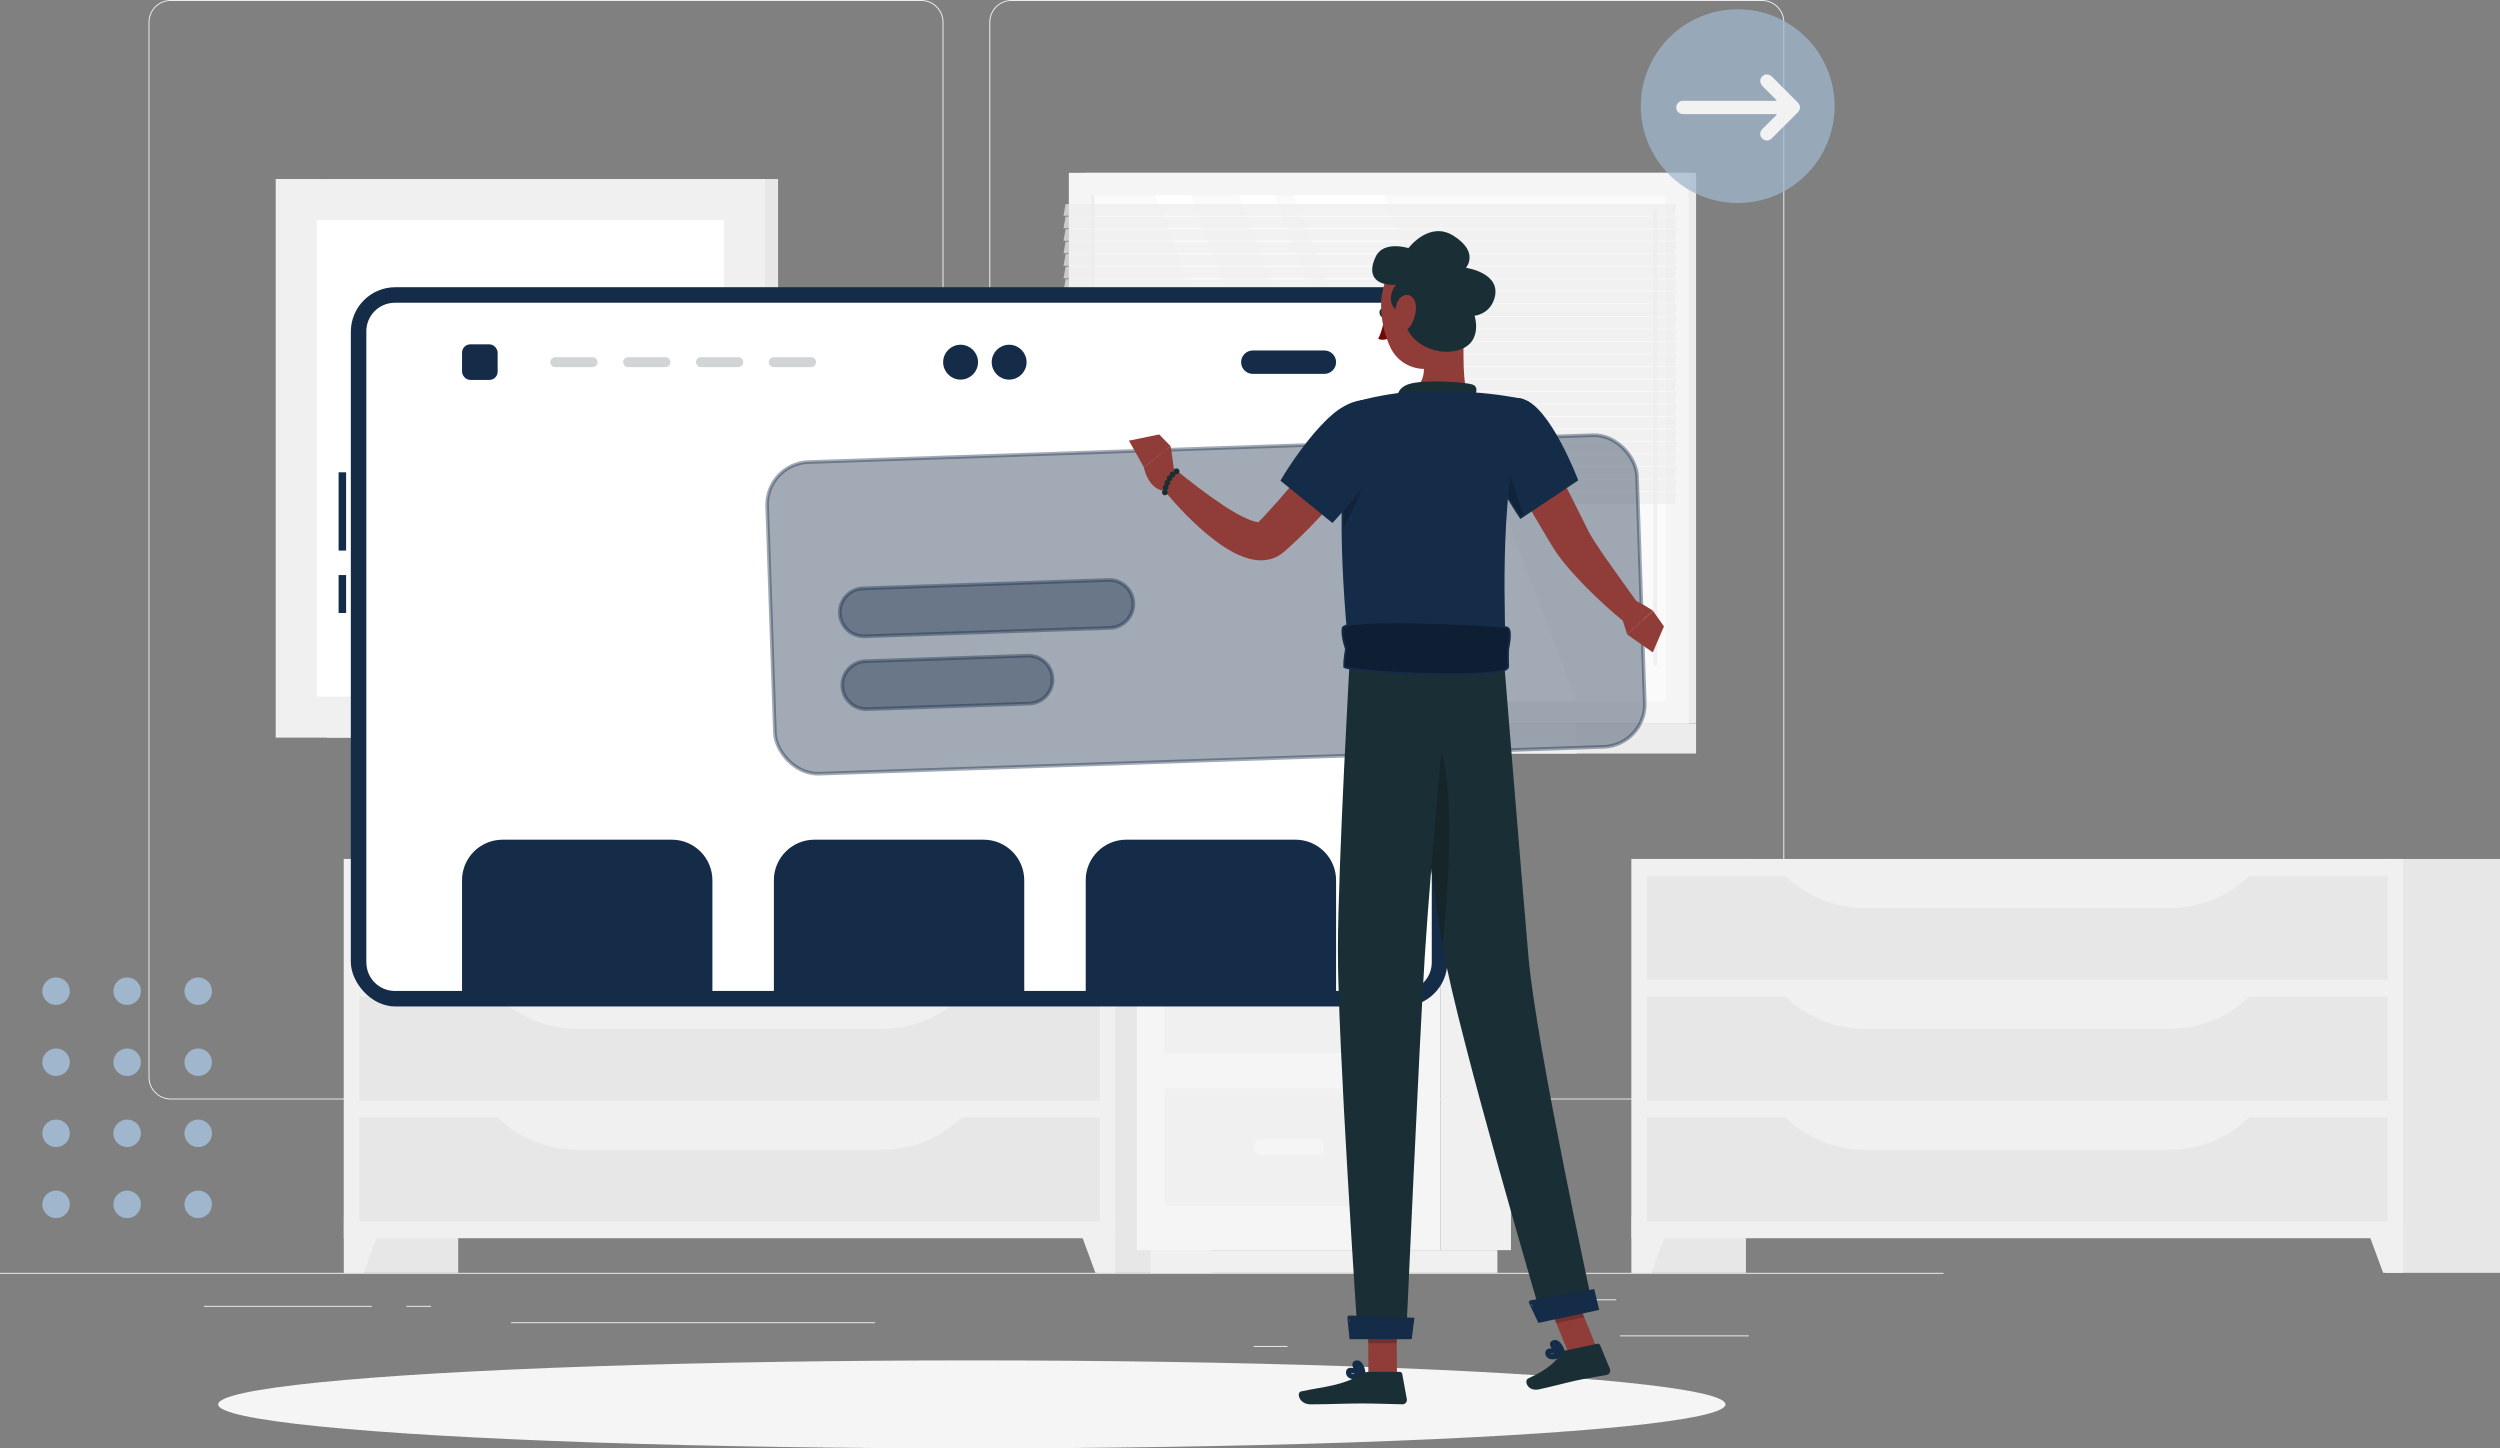 <?xml version="1.0" encoding="UTF-8"?>
<svg id="Camada_2" xmlns="http://www.w3.org/2000/svg" viewBox="0 0 619.31 358.8">
  <rect x="0" y="0" width="619.31" height="358.8" fill="#808080" stroke="none"/>
  <defs>
    <style>
      .cls-1 {
        fill: #740606;
      }

      .cls-2 {
        fill: #fafafa;
      }

      .cls-3, .cls-4 {
        fill: #1a2e35;
      }

      .cls-3, .cls-5 {
        opacity: .2;
      }

      .cls-6 {
        fill: #f0f0f0;
      }

      .cls-7 {
        opacity: .4;
      }

      .cls-7, .cls-8 {
        fill: #142c48;
        stroke: #142c48;
        stroke-miterlimit: 10;
        stroke-width: .9px;
      }

      .cls-9 {
        opacity: .3;
      }

      .cls-10 {
        fill: #fff;
      }

      .cls-11 {
        opacity: .74;
      }

      .cls-11, .cls-12 {
        fill: #a0b6cd;
      }

      .cls-13 {
        fill: #f2f2f2;
      }

      .cls-14 {
        fill: #e7e7e7;
      }

      .cls-15 {
        fill: #ececec;
      }

      .cls-16 {
        fill: #f5f5f5;
      }

      .cls-17 {
        opacity: .7;
      }

      .cls-18 {
        fill: #903c38;
      }
    </style>
  </defs>
  <g id="Camada_1-2" data-name="Camada_1">
    <g>
      <g>
        <rect class="cls-15" y="315.31" width="481.47" height=".24"/>
        <rect class="cls-15" x="401.33" y="330.81" width="31.89" height=".24"/>
        <rect class="cls-15" x="310.57" y="333.42" width="8.37" height=".24"/>
        <rect class="cls-15" x="381.89" y="321.87" width="18.48" height=".24"/>
        <rect class="cls-15" x="50.51" y="323.49" width="41.59" height=".24"/>
        <rect class="cls-15" x="100.68" y="323.49" width="6.1" height=".24"/>
        <rect class="cls-15" x="126.6" y="327.55" width="90.2" height=".24"/>
        <path class="cls-15" d="M228.23,272.37H42.29c-3.03,0-5.5-2.47-5.5-5.5V5.5c0-3.03,2.47-5.5,5.5-5.5h185.94c3.03,0,5.5,2.47,5.5,5.5v261.37c0,3.03-2.47,5.5-5.5,5.5ZM42.29.24c-2.9,0-5.26,2.36-5.26,5.26v261.37c0,2.9,2.36,5.26,5.26,5.26h185.94c2.9,0,5.25-2.36,5.25-5.26V5.5c0-2.9-2.36-5.26-5.25-5.26H42.29Z"/>
        <path class="cls-15" d="M436.51,272.37h-185.94c-3.03,0-5.5-2.47-5.5-5.5V5.5c0-3.03,2.47-5.5,5.5-5.5h185.94c3.03,0,5.5,2.47,5.5,5.5v261.37c0,3.03-2.47,5.5-5.5,5.5ZM250.57.24c-2.9,0-5.25,2.36-5.25,5.26v261.37c0,2.9,2.36,5.26,5.25,5.26h185.94c2.9,0,5.26-2.36,5.26-5.26V5.5c0-2.9-2.36-5.26-5.26-5.26h-185.94Z"/>
      </g>
      <g>
        <g>
          <rect class="cls-14" x="85.19" y="212.79" width="28.33" height="102.52" transform="translate(198.7 528.1) rotate(180)"/>
          <polygon class="cls-6" points="90.1 315.31 85.19 315.31 85.19 301.35 95.24 301.35 90.1 315.31"/>
          <rect class="cls-14" x="271.98" y="212.79" width="28.33" height="102.52" transform="translate(572.29 528.1) rotate(180)"/>
          <rect class="cls-6" x="85.19" y="212.79" width="191.08" height="93.96" transform="translate(361.45 519.53) rotate(180)"/>
          <rect class="cls-14" x="88.99" y="216.95" width="183.46" height="25.77" transform="translate(361.45 459.67) rotate(180)"/>
          <path class="cls-6" d="M142.95,224.96h75.56c7.73,0,15.12-3.18,20.44-8.79h-116.43c5.32,5.61,12.71,8.79,20.44,8.79Z"/>
          <polygon class="cls-6" points="271.36 315.31 276.27 315.31 276.27 301.35 266.21 301.35 271.36 315.31"/>
          <rect class="cls-14" x="88.99" y="246.88" width="183.46" height="25.77" transform="translate(361.45 519.53) rotate(180)"/>
          <path class="cls-6" d="M142.95,254.89h75.56c7.73,0,15.12-3.18,20.44-8.79h-116.43c5.32,5.61,12.71,8.79,20.44,8.79Z"/>
          <rect class="cls-14" x="88.99" y="276.81" width="183.46" height="25.77" transform="translate(361.45 579.39) rotate(180)"/>
          <path class="cls-6" d="M142.95,284.82h75.56c7.73,0,15.12-3.18,20.44-8.79h-116.43c5.32,5.61,12.71,8.79,20.44,8.79Z"/>
        </g>
        <g>
          <rect class="cls-14" x="404.19" y="212.79" width="28.33" height="102.52" transform="translate(836.7 528.1) rotate(180)"/>
          <polygon class="cls-6" points="409.1 315.31 404.19 315.31 404.19 301.35 414.24 301.35 409.1 315.31"/>
          <rect class="cls-14" x="590.98" y="212.79" width="28.33" height="102.52" transform="translate(1210.29 528.1) rotate(180)"/>
          <rect class="cls-6" x="404.19" y="212.79" width="191.08" height="93.96" transform="translate(999.45 519.53) rotate(180)"/>
          <rect class="cls-14" x="407.99" y="216.95" width="183.46" height="25.77" transform="translate(999.45 459.67) rotate(180)"/>
          <path class="cls-6" d="M461.95,224.96h75.56c7.73,0,15.12-3.18,20.44-8.79h-116.43c5.32,5.61,12.71,8.79,20.44,8.79Z"/>
          <polygon class="cls-6" points="590.36 315.31 595.27 315.31 595.27 301.35 585.21 301.35 590.36 315.31"/>
          <rect class="cls-14" x="407.99" y="246.88" width="183.46" height="25.77" transform="translate(999.45 519.53) rotate(180)"/>
          <path class="cls-6" d="M461.95,254.89h75.56c7.73,0,15.12-3.18,20.44-8.79h-116.43c5.32,5.61,12.71,8.79,20.44,8.79Z"/>
          <rect class="cls-14" x="407.99" y="276.81" width="183.46" height="25.77" transform="translate(999.45 579.39) rotate(180)"/>
          <path class="cls-6" d="M461.95,284.82h75.56c7.73,0,15.12-3.18,20.44-8.79h-116.43c5.32,5.61,12.71,8.79,20.44,8.79Z"/>
        </g>
        <g>
          <rect class="cls-14" x="81.01" y="44.34" width="111.74" height="138.38" transform="translate(273.76 227.07) rotate(180)"/>
          <rect class="cls-6" x="68.3" y="44.34" width="121.21" height="138.38" transform="translate(257.81 227.07) rotate(180)"/>
          <rect class="cls-10" x="69.87" y="63.08" width="118.07" height="100.9" transform="translate(242.44 -15.37) rotate(90)"/>
        </g>
        <g>
          <rect class="cls-15" x="268.76" y="42.82" width="151.41" height="136.46" transform="translate(688.92 222.09) rotate(180)"/>
          <rect class="cls-16" x="264.78" y="42.82" width="153.53" height="136.46" transform="translate(683.09 222.09) rotate(180)"/>
          <rect class="cls-15" x="280.46" y="179.27" width="139.71" height="7.39" transform="translate(700.62 365.94) rotate(180)"/>
          <rect class="cls-6" x="258.93" y="179.27" width="131.6" height="7.39" transform="translate(649.46 365.94) rotate(180)"/>
          <rect class="cls-2" x="278.88" y="39.85" width="125.32" height="142.39" transform="translate(452.59 -230.5) rotate(90)"/>
          <polygon class="cls-10" points="390.53 173.7 342.97 48.39 320.51 48.39 368.08 173.7 390.53 173.7"/>
          <path class="cls-6" d="M410.06,164.94c.27,0,.5-.22.5-.5V52.11c0-.27-.22-.5-.5-.5s-.5.22-.5.5v112.33c0,.27.22.5.5.5Z"/>
          <polygon class="cls-10" points="363.25 173.7 315.69 48.39 306.94 48.39 354.5 173.7 363.25 173.7"/>
          <polygon class="cls-10" points="342.5 173.7 294.93 48.39 286.18 48.39 333.75 173.7 342.5 173.7"/>
          <rect class="cls-15" x="208.04" y="110.69" width="125.32" height=".71" transform="translate(381.75 -159.66) rotate(90)"/>
          <g class="cls-17">
            <polygon class="cls-15" points="263.46 53.44 414.87 53.44 415.38 50.55 263.97 50.55 263.46 53.44"/>
            <polygon class="cls-15" points="263.46 56.54 414.87 56.54 415.38 53.65 263.97 53.65 263.46 56.54"/>
            <polygon class="cls-15" points="263.46 59.65 414.87 59.65 415.38 56.76 263.97 56.76 263.46 59.65"/>
            <polygon class="cls-15" points="263.46 62.75 414.87 62.75 415.38 59.86 263.97 59.86 263.46 62.75"/>
            <polygon class="cls-15" points="263.46 65.85 414.87 65.85 415.38 62.96 263.97 62.96 263.46 65.85"/>
            <polygon class="cls-15" points="263.46 68.95 414.87 68.95 415.38 66.06 263.97 66.06 263.46 68.95"/>
            <polygon class="cls-15" points="263.46 72.05 414.87 72.05 415.38 69.17 263.97 69.17 263.46 72.05"/>
            <polygon class="cls-15" points="263.46 75.16 414.87 75.16 415.38 72.27 263.97 72.27 263.46 75.16"/>
            <polygon class="cls-15" points="263.46 78.26 414.87 78.26 415.38 75.37 263.97 75.37 263.46 78.26"/>
            <polygon class="cls-15" points="263.46 81.36 414.87 81.36 415.38 78.47 263.97 78.47 263.46 81.36"/>
            <polygon class="cls-15" points="263.46 84.46 414.87 84.46 415.38 81.58 263.97 81.58 263.46 84.46"/>
            <polygon class="cls-15" points="263.46 87.57 414.87 87.57 415.38 84.68 263.97 84.68 263.46 87.57"/>
            <polygon class="cls-15" points="263.46 90.67 414.87 90.67 415.38 87.78 263.97 87.78 263.46 90.67"/>
            <polygon class="cls-15" points="263.46 93.77 414.87 93.77 415.38 90.88 263.97 90.88 263.46 93.77"/>
            <polygon class="cls-15" points="263.46 96.87 414.87 96.87 415.38 93.99 263.97 93.99 263.46 96.87"/>
            <polygon class="cls-15" points="263.46 99.98 414.87 99.98 415.38 97.09 263.97 97.09 263.46 99.98"/>
            <polygon class="cls-15" points="263.46 103.08 414.87 103.08 415.38 100.19 263.97 100.19 263.46 103.08"/>
            <polygon class="cls-15" points="263.46 106.18 414.87 106.18 415.38 103.29 263.97 103.29 263.46 106.18"/>
            <polygon class="cls-15" points="263.46 109.28 414.87 109.28 415.38 106.39 263.97 106.39 263.46 109.28"/>
            <polygon class="cls-15" points="263.46 112.38 414.87 112.38 415.38 109.5 263.97 109.5 263.46 112.38"/>
            <polygon class="cls-15" points="263.46 115.49 414.87 115.49 415.38 112.6 263.97 112.6 263.46 115.49"/>
            <polygon class="cls-15" points="263.46 118.59 414.87 118.59 415.38 115.7 263.97 115.7 263.46 118.59"/>
            <polygon class="cls-15" points="263.46 121.69 414.87 121.69 415.38 118.8 263.97 118.8 263.46 121.69"/>
            <polygon class="cls-15" points="263.46 124.79 414.87 124.79 415.38 121.91 263.97 121.91 263.46 124.79"/>
          </g>
        </g>
        <path class="cls-15" d="M236.61,197.77c0,8.29-10.9,15.02-24.35,15.02s-24.35-6.72-24.35-15.02h48.69Z"/>
        <path class="cls-15" d="M172.63,197.77c0,8.29-10.9,15.02-24.35,15.02s-24.35-6.72-24.35-15.02h48.69Z"/>
        <g>
          <rect class="cls-6" x="356.86" y="220.91" width="17.43" height="88.77" transform="translate(731.16 530.6) rotate(180)"/>
          <rect class="cls-6" x="284.98" y="309.69" width="85.97" height="5.62" transform="translate(655.92 625) rotate(180)"/>
          <rect class="cls-16" x="281.63" y="220.91" width="75.23" height="88.77"/>
          <rect class="cls-6" x="288.48" y="231.84" width="61.53" height="29.11"/>
          <rect class="cls-6" x="288.48" y="269.64" width="61.53" height="29.11"/>
          <rect class="cls-16" x="310.64" y="244.4" width="17.21" height="3.99" rx="1.66" ry="1.66" transform="translate(638.49 492.79) rotate(180)"/>
          <rect class="cls-16" x="310.64" y="282.21" width="17.21" height="3.99" rx="1.66" ry="1.66" transform="translate(638.49 568.4) rotate(180)"/>
        </g>
      </g>
      <ellipse id="_x3C_Path_x3E_" class="cls-16" cx="240.74" cy="347.9" rx="186.7" ry="10.9"/>
      <g>
        <rect class="cls-8" x="84.33" y="117.45" width=".96" height="18.49"/>
        <rect class="cls-8" x="84.33" y="142.91" width=".96" height="8.49"/>
        <rect class="cls-8" x="87.36" y="71.6" width="270.73" height="177.28" rx="10.58" ry="10.58"/>
        <path class="cls-10" d="M144.53,28.27h156.38c3.89,0,7.05,3.16,7.05,7.05v249.83c0,3.89-3.16,7.05-7.05,7.05h-156.38c-3.89,0-7.05-3.16-7.05-7.05V35.33c0-3.89,3.16-7.05,7.05-7.05Z" transform="translate(62.48 382.96) rotate(-90)"/>
        <path class="cls-8" d="M192.16,218.07v27.41h61.12v-27.41c0-5.3-4.3-9.61-9.61-9.61h-41.91c-5.3,0-9.61,4.3-9.61,9.61Z"/>
        <path class="cls-8" d="M269.41,218.07v27.41h61.12v-27.41c0-5.3-4.3-9.61-9.61-9.61h-41.91c-5.3,0-9.61,4.3-9.61,9.61Z"/>
        <path class="cls-8" d="M114.91,218.07v27.41h61.12v-27.41c0-5.3-4.3-9.61-9.61-9.61h-41.91c-5.3,0-9.61,4.3-9.61,9.61Z"/>
        <path class="cls-8" d="M310.35,92.17h17.73c1.35,0,2.45-1.1,2.45-2.45h0c0-1.35-1.1-2.45-2.45-2.45h-17.73c-1.35,0-2.45,1.1-2.45,2.45h0c0,1.35,1.1,2.45,2.45,2.45Z"/>
        <circle class="cls-8" cx="249.99" cy="89.72" r="3.87"/>
        <path class="cls-8" d="M241.83,89.72c0,2.14-1.73,3.87-3.87,3.87s-3.87-1.73-3.87-3.87,1.73-3.87,3.87-3.87,3.87,1.73,3.87,3.87Z"/>
        <rect class="cls-8" x="114.91" y="85.75" width="7.92" height="7.92" rx="1.6" ry="1.6"/>
        <path class="cls-3" d="M146.79,90.94h-9.24c-.67,0-1.23-.55-1.23-1.23h0c0-.67.55-1.23,1.23-1.23h9.24c.67,0,1.23.55,1.23,1.23h0c0,.67-.55,1.23-1.23,1.23Z"/>
        <path class="cls-3" d="M164.84,90.94h-9.24c-.67,0-1.23-.55-1.23-1.23h0c0-.67.55-1.23,1.23-1.23h9.24c.67,0,1.23.55,1.23,1.23h0c0,.67-.55,1.23-1.23,1.23Z"/>
        <path class="cls-3" d="M182.89,90.94h-9.24c-.67,0-1.23-.55-1.23-1.23h0c0-.67.55-1.23,1.23-1.23h9.24c.67,0,1.23.55,1.23,1.23h0c0,.67-.55,1.23-1.23,1.23Z"/>
        <path class="cls-3" d="M200.93,90.94h-9.24c-.67,0-1.23-.55-1.23-1.23h0c0-.67.55-1.23,1.23-1.23h9.24c.67,0,1.23.55,1.23,1.23h0c0,.67-.55,1.23-1.23,1.23Z"/>
      </g>
      <g>
        <g>
          <rect class="cls-7" x="190.93" y="111.13" width="215.62" height="77.25" rx="10.58" ry="10.58" transform="translate(-4.94 10.29) rotate(-1.96)"/>
          <path class="cls-7" d="M275.03,155.55l-60.85,2.08c-3.27.11-6.03-2.47-6.14-5.74h0c-.11-3.27,2.47-6.03,5.74-6.14l60.85-2.08c3.27-.11,6.03,2.47,6.14,5.74h0c.11,3.27-2.47,6.03-5.74,6.14Z"/>
          <path class="cls-7" d="M255,174.3l-40.21,1.37c-3.27.11-6.03-2.47-6.14-5.74h0c-.11-3.27,2.47-6.03,5.74-6.14l40.21-1.37c3.27-.11,6.03,2.47,6.14,5.74h0c.11,3.27-2.47,6.03-5.74,6.14Z"/>
        </g>
        <g>
          <g>
            <path class="cls-18" d="M401.36,151.76l1.74,5.4,6.4-5.85s-1.55-1.08-4.12-2.42c-1.07-.56-2.4-.16-2.97.91l-1.04,1.96Z"/>
            <polygon class="cls-18" points="409.44 161.61 412.2 155.18 409.49 151.32 403.1 157.17 409.44 161.61"/>
          </g>
          <g>
            <path class="cls-18" d="M340.29,112.07c-3.29,4.42-6.69,8.57-10.31,12.66-3.63,4.07-7.41,8.03-11.65,11.75l-.24.21-.46.38c-.31.24-.66.46-1,.66-.7.38-1.44.67-2.15.83-1.44.35-2.69.28-3.76.11-2.14-.36-3.69-1.08-5.13-1.81-2.84-1.5-5.09-3.29-7.26-5.11-4.29-3.71-7.95-7.71-11.38-12.08l3.85-3.66c4.01,3.27,8.21,6.52,12.41,9.29,2.08,1.38,4.26,2.62,6.24,3.43.97.4,1.94.65,2.45.64.25,0,.36-.05.21-.05-.06,0-.19.03-.3.09-.06.02-.12.06-.17.09-.03.01-.05.03-.08.05l.13-.13c1.76-1.79,3.47-3.72,5.18-5.64,1.7-1.95,3.37-3.95,5.04-5.95,3.31-4.02,6.63-8.16,9.82-12.21l8.56,6.46Z"/>
            <polygon class="cls-18" points="287.16 107.62 279.66 109.16 283.35 115.72 290.02 110.55 287.16 107.62"/>
            <path class="cls-18" d="M290.97,117.39l-.95-6.84-6.67,5.17s1.03,5.95,5.75,5.95l1.87-4.28Z"/>
            <path class="cls-4" d="M291.47,116.03c-.4,0-.72.32-.72.72,0,.06.02.11.03.16-.1-.05-.2-.08-.31-.08-.4,0-.72.32-.72.72,0,.07.02.14.04.21-.02,0-.03,0-.04,0-.4,0-.72.32-.72.72,0,.16.06.3.15.42,0,0,0,0-.01,0-.4,0-.72.32-.72.72,0,.16.06.31.16.43-.33.07-.58.35-.58.69,0,.24.12.43.29.57-.28.1-.47.36-.47.67,0,.4.32.72.72.72s.72-.32.72-.72c0-.24-.12-.43-.29-.57.28-.1.47-.36.47-.67,0-.16-.06-.31-.16-.43.33-.07.58-.35.58-.69,0-.16-.06-.3-.15-.42,0,0,0,0,.01,0,.4,0,.72-.32.72-.72,0-.07-.02-.14-.04-.21.02,0,.03,0,.04,0,.4,0,.72-.32.72-.72,0-.06-.02-.11-.03-.16.1.05.2.08.31.08.4,0,.72-.32.72-.72s-.32-.72-.72-.72Z"/>
            <path class="cls-18" d="M379.5,104.74c2.24,3.97,4.4,7.98,6.51,12.02,2.1,4.04,4.17,8.11,6.18,12.2l.75,1.53.63,1.25.75,1.3.83,1.34c1.16,1.79,2.41,3.61,3.7,5.42l7.85,11-3.85,3.66c-3.63-2.94-7.04-6.04-10.31-9.38-1.63-1.68-3.23-3.4-4.77-5.28l-1.15-1.44-1.13-1.55c-.36-.56-.77-1.19-1.08-1.7l-.88-1.46c-2.34-3.9-4.63-7.83-6.88-11.78-2.25-3.95-4.44-7.93-6.55-11.96l9.4-5.16Z"/>
            <path class="cls-4" d="M343.07,77.39c.12.56-.08,1.09-.44,1.18-.36.09-.75-.29-.87-.85s.08-1.09.44-1.18c.36-.09.75.29.87.85Z"/>
            <path class="cls-1" d="M343.04,78.46s-.58,3.54-1.63,5.45c1.17.68,2.75-.17,2.75-.17l-1.12-5.28Z"/>
            <path class="cls-4" d="M341.59,73.99c-.11,0-.21-.05-.28-.14-.11-.15-.07-.36.08-.47.05-.04,1.35-.92,3.03-.23.17.07.25.27.18.44-.07.17-.27.25-.44.18-1.35-.56-2.38.15-2.4.16-.06.04-.13.06-.19.06Z"/>
            <path class="cls-18" d="M362.28,79.16c.63,6.51-.3,12.8,1.16,18.46,0,0-1.62,5.25-11.23,5.25-10.57,0-4.85-5.25-4.85-5.25,5.82-1.38,5.84-5.66,4.99-9.68l9.93-8.78Z"/>
            <path class="cls-4" d="M364.76,99.43c.82-1.66,1.73-3.56.03-4.16-1.87-.66-12.24-1.32-15.88-.09-3.63,1.23-2.75,4.6-2.75,4.6l18.59-.35Z"/>
            <path class="cls-8" d="M385.37,336.18c.7-.15,1.42-.45,1.92-.69.07-.03.11-.1.1-.17,0-.07-.05-.14-.12-.16-.31-.11-3.07-1.09-3.81-.48-.12.09-.24.27-.2.57.06.41.25.7.57.87.4.21.96.2,1.54.08ZM386.72,335.35c-1.23.53-2.23.69-2.71.44-.21-.11-.34-.31-.38-.6-.02-.14.03-.2.07-.23.39-.32,1.91.03,3.03.4Z"/>
            <path class="cls-8" d="M387.25,335.5s.07-.02.09-.05c.05-.05.07-.12.05-.18-.03-.09-.67-2.23-1.7-2.76-.27-.14-.54-.16-.81-.07h0c-.42.14-.47.43-.47.59.02.88,1.88,2.21,2.76,2.47.03,0,.06,0,.09,0ZM385.07,332.76c.15-.03.29,0,.44.07.66.34,1.17,1.56,1.4,2.18-.9-.42-2.13-1.47-2.14-1.99,0-.05,0-.16.22-.24h0s.05-.02.08-.02Z"/>
            <path class="cls-8" d="M335.75,341.23c.71,0,1.49-.15,2.02-.28.07-.02.13-.08.14-.15.01-.07-.02-.15-.08-.18-.28-.18-2.78-1.71-3.63-1.27-.13.07-.29.21-.31.52-.03.41.1.74.38.97.35.29.9.39,1.49.39ZM337.24,340.69c-1.31.26-2.32.22-2.74-.14-.19-.16-.27-.37-.25-.66,0-.14.07-.19.12-.21.44-.23,1.86.43,2.88,1.02Z"/>
            <path class="cls-8" d="M337.73,340.95s.07,0,.1-.03c.06-.04.09-.1.08-.17,0-.09-.19-2.32-1.09-3.06-.23-.19-.5-.27-.78-.24h0c-.44.05-.55.32-.58.48-.16.86,1.38,2.55,2.18,2.99.03.01.06.02.09.02ZM336.17,337.82c.15,0,.29.05.42.16.58.47.82,1.77.91,2.42-.8-.6-1.78-1.88-1.68-2.39,0-.05.03-.16.27-.18h0s.06,0,.08,0Z"/>
            <polygon class="cls-18" points="346.05 340.67 338.98 340.67 338.9 324.29 345.98 324.29 346.05 340.67"/>
            <polygon class="cls-18" points="395.49 333.76 388.57 335.23 382.3 319.82 389.22 318.35 395.49 333.76"/>
            <path class="cls-4" d="M387.94,334.53l7.77-1.66c.28-.06.56.09.67.35l2.44,5.91c.25.61-.14,1.33-.8,1.46-2.72.53-4.07.65-7.49,1.38-2.1.45-6.4,1.59-9.3,2.21-2.84.6-3.78-2.2-2.64-2.71,5.13-2.31,6.86-4.36,8.29-6.27.26-.34.64-.58,1.05-.67Z"/>
            <path class="cls-4" d="M339.05,339.85h7.73c.29,0,.53.2.58.48l1.15,6.29c.12.65-.4,1.27-1.07,1.26-2.78-.05-6.81-.21-10.31-.21-4.1,0-7.64.22-12.44.22-2.9,0-3.6-2.94-2.37-3.2,5.58-1.21,10.1-1.34,15-4.29.53-.32,1.11-.55,1.73-.55Z"/>
            <path class="cls-8" d="M376.94,99.22c6.57,1.52,13.48,19.6,13.48,19.6l-13.67,9.13s-4.77-7.06-8.22-14.95c-3.61-8.27,1.69-15.32,8.41-13.77Z"/>
            <path class="cls-5" d="M371.74,110.75l5.65,16.76-.64.43s-2.58-3.82-5.32-8.98l.32-8.21Z"/>
            <path class="cls-8" d="M332.8,130.82c.05,7.9.53,17.72,1.71,29.91h37.84c.48-5.81-2.07-34.15,4.58-61.51,0,0-6.43-1.3-12.6-1.6-4.83-.23-11.82-.39-16.08,0-5.62.51-10.96,1.96-10.96,1.96,0,0-3.24,3.51-4.22,19.94-.19,3.25-.3,6.98-.27,11.3Z"/>
            <path class="cls-5" d="M332.8,130.82c2.29-4.18,6.45-12.57,5.86-17.34l-5.59,6.05c-.19,3.25-.3,6.98-.27,11.3Z"/>
            <path class="cls-8" d="M344.72,105.99c.6,6.71-14.69,22.95-14.69,22.95l-12.25-9.98s5.04-8.73,11.45-14.93c7.16-6.92,14.81-5.6,15.49,1.95Z"/>
            <g class="cls-5">
              <polygon points="338.9 324.3 338.94 332.74 346.02 332.74 345.98 324.3 338.9 324.3"/>
              <polygon points="389.22 318.35 382.3 319.82 385.53 327.77 392.46 326.3 389.22 318.35"/>
            </g>
            <path class="cls-18" d="M361.27,71.54c1.04,6.97,1.99,10.98-.69,15.36-4.04,6.6-13.09,5.58-16.16-.86-2.77-5.8-4-16.21,2.08-20.62,5.98-4.34,13.74-.85,14.78,6.12Z"/>
            <path class="cls-4" d="M348.58,77.42c-3.49.58-5.46-3.42-2.77-6.86-5.09.23-7.26-2.38-4.98-7.04,1.95-4.01,8.08-2.05,8.08-2.05,0,0,5.12-6.89,11.18-3.05,6.49,4.11,3.05,7.92,3.05,7.92,0,0,9.33,1.29,6.93,7.98-1.3,3.61-4.79,3.89-4.79,3.89,0,0,2.39,7.18-4.69,8.7-7.08,1.52-14.24-4.5-12-9.49Z"/>
            <path class="cls-18" d="M350.73,75.63c.16,1.85-.43,3.72-1.27,5.03-1.26,1.97-2.99,1.2-3.56-.81-.51-1.81-.47-5.02,1.24-6.29,1.68-1.25,3.4-.04,3.58,2.07Z"/>
            <path class="cls-4" d="M347.93,160.73s5.94,54.06,9.57,74.32c3.97,22.18,24.53,91.8,24.53,91.8l12.67-2.7s-14.15-65.13-16.06-87.09c-2.07-23.83-6.3-76.33-6.3-76.33h-24.41Z"/>
            <path class="cls-8" d="M379.19,322.57c-.05.01,2.16,4.63,2.16,4.63l14.26-3.04-1.02-4.32-15.4,2.73Z"/>
            <path class="cls-5" d="M352.26,179.99c9.21,1.82,6.89,36.44,5.09,54.24-2.19-12.59-5.18-36.8-7.19-53.99.63-.31,1.33-.4,2.1-.25Z"/>
            <path class="cls-4" d="M334.51,160.73s-3.02,52.89-3.08,74.46c-.07,22.44,4.93,95.91,4.93,95.91h11.98s3.23-72.16,4.61-94.2c1.51-24.02,6.42-76.18,6.42-76.18h-24.87Z"/>
            <g>
              <path class="cls-8" d="M332.8,155.72c-.23,2.16.86,5.01.86,5.01,0,0-.53,2.85-.43,4.38,3.88,1.36,40.23,3.05,40.15,0-.08-3.05,0-4.38,0-4.38,0,0,1-4.29,0-5.01-1-.72-40.31-2.57-40.58,0Z"/>
              <path class="cls-9" d="M332.8,155.72c-.23,2.16.86,5.01.86,5.01,0,0-.53,2.85-.43,4.38,3.88,1.36,40.23,3.05,40.15,0-.08-3.05,0-4.38,0-4.38,0,0,1-4.29,0-5.01-1-.72-40.31-2.57-40.58,0Z"/>
            </g>
            <path class="cls-8" d="M334.25,326.33c-.06,0,.48,4.98.48,4.98h14.58l.57-4.44-15.63-.54Z"/>
          </g>
        </g>
      </g>
    </g>
    <circle class="cls-11" cx="430.47" cy="26.29" r="24"/>
    <path class="cls-13" d="M440.07,28.27c-.21,0-.43,0-.64,0-7.38,0-14.76,0-22.15,0-.32,0-.65-.01-.95-.11-.72-.23-1.17-.98-1.08-1.71.09-.78.72-1.41,1.51-1.48.18-.02.37,0,.56,0,7.37,0,14.73,0,22.1,0,.22,0,.44,0,.77,0-.14-.17-.22-.27-.32-.37-1.06-1.07-2.13-2.13-3.19-3.2-.78-.78-.83-1.78-.15-2.48.67-.68,1.72-.64,2.48.12,2.11,2.1,4.22,4.21,6.32,6.32.77.78.77,1.73,0,2.51-2.12,2.14-4.25,4.26-6.39,6.39-.73.72-1.73.73-2.4.06-.67-.67-.65-1.68.07-2.4,1.17-1.17,2.35-2.33,3.53-3.49-.02-.05-.03-.1-.05-.15Z"/>
    <g>
      <g>
        <circle class="cls-12" cx="13.89" cy="245.54" r="3.41"/>
        <circle class="cls-12" cx="31.5" cy="245.54" r="3.41"/>
        <circle class="cls-12" cx="49.1" cy="245.54" r="3.41"/>
      </g>
      <g>
        <circle class="cls-12" cx="13.89" cy="263.14" r="3.41"/>
        <circle class="cls-12" cx="31.5" cy="263.14" r="3.41"/>
        <circle class="cls-12" cx="49.1" cy="263.14" r="3.41"/>
      </g>
      <g>
        <circle class="cls-12" cx="13.89" cy="280.75" r="3.41"/>
        <circle class="cls-12" cx="31.5" cy="280.75" r="3.41"/>
        <circle class="cls-12" cx="49.1" cy="280.75" r="3.41"/>
      </g>
      <g>
        <circle class="cls-12" cx="13.89" cy="298.35" r="3.41"/>
        <circle class="cls-12" cx="31.5" cy="298.35" r="3.41"/>
        <circle class="cls-12" cx="49.1" cy="298.35" r="3.41"/>
      </g>
    </g>
  </g>
</svg>